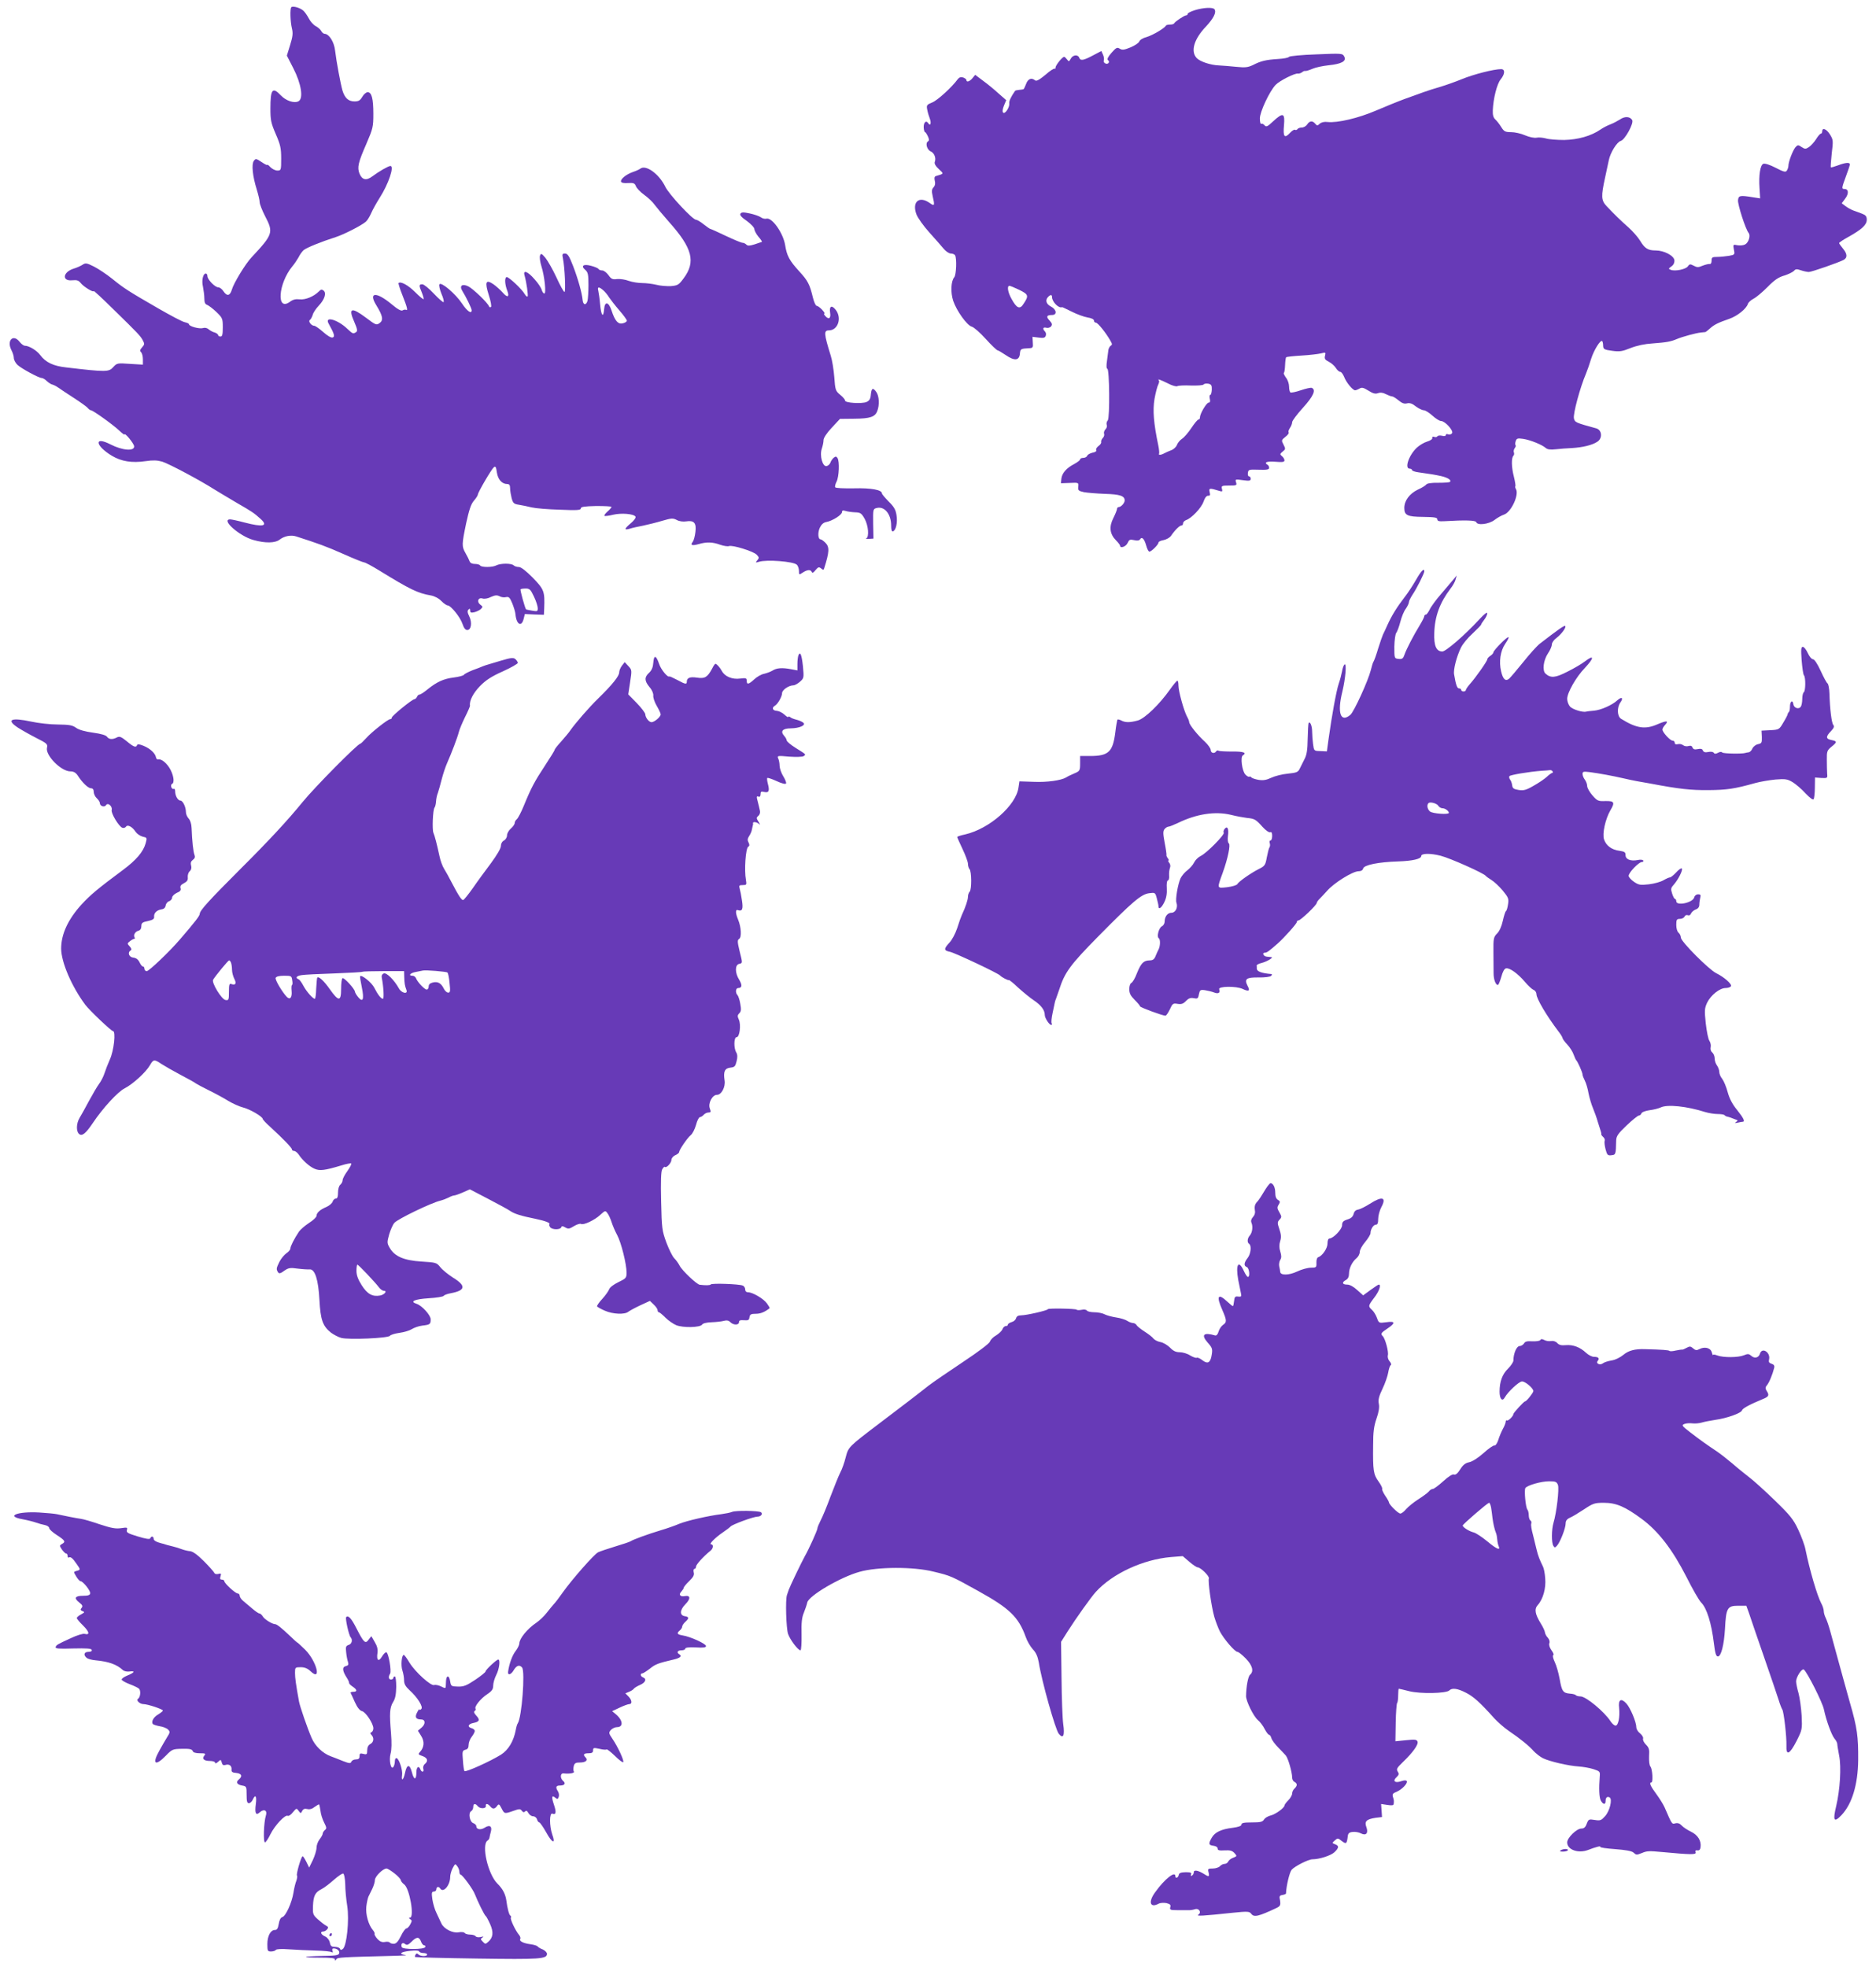 <?xml version="1.0" standalone="no"?>
<!DOCTYPE svg PUBLIC "-//W3C//DTD SVG 20010904//EN"
 "http://www.w3.org/TR/2001/REC-SVG-20010904/DTD/svg10.dtd">
<svg version="1.0" xmlns="http://www.w3.org/2000/svg"
 width="1221pt" height="1280pt" viewBox="0 0 1221 1280"
 preserveAspectRatio="xMidYMid meet">
<g transform="translate(0,1280) scale(0.1,-0.1)"
fill="#673ab7" stroke="none">
<path d="M1896 12753 c-9 -9 -7 -92 4 -138 8 -32 5 -54 -12 -109 l-21 -68 42
-82 c52 -101 67 -197 34 -215 -29 -15 -82 3 -116 39 -54 57 -67 39 -67 -87 0
-75 4 -94 35 -166 30 -69 35 -91 35 -159 0 -76 -1 -78 -25 -78 -13 0 -33 10
-45 22 -11 12 -20 19 -20 15 0 -4 -17 4 -37 18 -36 24 -39 24 -51 8 -16 -22
-8 -100 19 -186 10 -33 19 -70 19 -83 0 -12 16 -53 35 -90 56 -107 52 -119
-87 -268 -39 -40 -118 -170 -129 -211 -12 -41 -32 -45 -55 -10 -9 14 -24 25
-33 25 -22 0 -71 51 -71 73 0 9 -5 17 -10 17 -19 0 -29 -46 -19 -86 4 -22 9
-56 9 -76 0 -26 5 -38 18 -42 10 -4 37 -24 60 -46 40 -39 42 -43 42 -100 0
-47 -3 -60 -15 -60 -8 0 -15 4 -15 9 0 5 -10 13 -22 17 -13 3 -31 13 -40 21
-10 9 -25 12 -37 8 -23 -7 -91 11 -91 25 0 4 -12 10 -27 13 -16 3 -93 44 -173
90 -194 112 -224 131 -300 193 -36 29 -89 64 -118 79 -48 24 -55 25 -75 12
-12 -8 -39 -20 -60 -26 -69 -23 -75 -82 -7 -75 32 3 42 -1 57 -20 19 -23 83
-62 83 -50 0 4 57 -49 126 -117 164 -160 179 -176 194 -205 11 -20 11 -27 -5
-44 -14 -16 -16 -23 -7 -32 7 -7 12 -27 12 -46 l0 -35 -84 5 c-83 6 -85 5
-109 -21 -28 -32 -45 -33 -307 -2 -83 9 -133 33 -168 80 -22 30 -73 61 -100
61 -8 0 -23 11 -34 25 -42 54 -86 10 -54 -53 9 -17 16 -40 16 -52 0 -11 10
-31 23 -44 24 -23 139 -86 159 -86 7 0 22 -9 34 -21 12 -11 28 -21 36 -22 7
-2 24 -10 38 -20 14 -10 59 -40 101 -67 42 -27 82 -56 89 -64 7 -9 17 -16 22
-16 13 0 144 -94 185 -133 18 -17 33 -28 33 -25 0 17 61 -57 63 -76 3 -34 -76
-28 -154 12 -109 56 -100 -8 9 -74 62 -37 130 -48 220 -35 47 7 75 6 107 -3
43 -13 246 -121 340 -181 28 -17 94 -57 147 -88 99 -57 111 -65 154 -104 52
-47 16 -55 -106 -23 -41 11 -83 20 -92 20 -63 0 60 -109 151 -134 77 -22 142
-21 172 3 30 23 73 31 107 20 140 -45 196 -65 304 -113 69 -31 132 -56 138
-56 7 0 52 -24 99 -53 200 -123 249 -147 335 -162 23 -4 51 -18 68 -36 16 -16
35 -29 42 -29 20 0 82 -77 96 -120 9 -27 19 -40 31 -40 26 0 33 49 13 89 -12
24 -13 36 -5 44 8 8 11 6 11 -6 0 -14 6 -16 28 -11 15 4 34 13 42 21 13 13 13
16 -4 28 -25 19 -14 49 15 40 11 -4 35 0 54 10 27 12 39 13 56 5 11 -7 31 -9
42 -6 19 4 25 -2 41 -40 10 -25 20 -57 21 -72 6 -66 39 -85 53 -30 l8 32 62
-3 62 -2 2 43 c4 110 0 122 -77 201 -43 43 -74 67 -88 67 -13 0 -28 5 -34 11
-14 14 -85 14 -112 0 -25 -14 -98 -14 -106 -1 -3 6 -19 10 -34 10 -18 0 -31 6
-35 18 -3 9 -15 33 -26 52 -25 44 -25 55 4 195 19 86 31 124 50 146 15 17 26
35 26 40 0 14 88 165 104 178 11 9 15 3 20 -34 7 -46 33 -75 68 -75 13 0 18
-8 18 -27 0 -16 5 -45 10 -65 9 -33 15 -38 48 -43 20 -3 57 -11 82 -17 25 -6
107 -13 183 -15 113 -5 137 -3 137 8 0 11 22 14 100 16 55 0 100 -2 100 -6 0
-4 -12 -18 -26 -30 -14 -12 -23 -25 -20 -28 2 -3 28 0 56 7 54 13 135 6 146
-12 4 -7 -9 -25 -29 -42 -44 -37 -47 -48 -9 -37 15 5 54 14 87 20 33 7 90 21
126 32 59 17 69 18 94 5 16 -9 41 -12 61 -9 51 8 68 -10 60 -70 -3 -27 -11
-55 -17 -63 -18 -22 -5 -27 38 -15 52 15 90 14 140 -4 23 -8 49 -12 57 -9 22
9 157 -33 180 -55 17 -17 18 -22 5 -37 -13 -16 -12 -17 11 -10 50 16 225 2
246 -19 8 -7 14 -26 14 -40 0 -27 1 -27 25 -11 29 19 51 21 58 4 4 -9 12 -5
25 12 17 20 22 22 36 11 13 -11 17 -11 20 0 34 107 36 139 8 167 -12 12 -26
22 -31 22 -17 0 -20 44 -5 76 10 21 24 34 43 37 41 8 101 47 101 64 0 11 6 13
23 8 12 -4 40 -8 62 -9 35 -1 42 -6 62 -41 25 -44 31 -120 11 -129 -7 -3 1 -4
17 -3 l30 2 -2 97 c-1 94 -1 96 23 102 51 13 94 -39 94 -114 0 -28 4 -40 12
-38 19 7 31 56 23 105 -5 35 -16 55 -51 89 -24 25 -44 48 -44 53 0 23 -69 36
-182 33 -65 -1 -119 1 -122 7 -3 5 1 22 9 37 16 32 20 131 6 153 -8 12 -12 12
-25 2 -8 -7 -18 -21 -21 -31 -3 -10 -14 -20 -24 -23 -27 -7 -48 68 -32 114 6
18 11 42 11 55 0 14 21 46 53 80 l54 58 94 1 c103 1 135 12 149 51 15 38 12
97 -6 122 -22 32 -32 27 -36 -15 -2 -29 -9 -40 -28 -49 -32 -13 -140 -6 -140
9 0 7 -14 24 -32 38 -30 25 -32 31 -38 115 -4 49 -14 112 -23 139 -45 145 -46
165 -12 165 59 0 86 81 44 134 -26 33 -43 24 -36 -20 6 -37 -10 -46 -33 -19
-7 8 -9 15 -4 15 4 0 -3 11 -16 25 -13 14 -29 25 -35 25 -6 0 -17 24 -24 53
-21 87 -33 110 -88 170 -65 71 -82 102 -93 173 -13 78 -85 180 -121 171 -10
-3 -27 1 -37 9 -11 8 -44 19 -72 25 -42 9 -54 9 -61 -2 -5 -9 8 -24 42 -47 27
-20 49 -43 49 -53 0 -9 12 -32 26 -49 15 -17 25 -32 23 -34 -2 -1 -23 -8 -47
-16 -32 -10 -45 -11 -54 -2 -7 7 -18 12 -25 12 -8 0 -56 20 -109 45 -52 25
-97 45 -100 45 -4 0 -23 14 -44 30 -21 17 -43 30 -50 30 -22 0 -176 165 -200
215 -40 83 -127 146 -163 117 -7 -5 -28 -15 -47 -21 -44 -15 -83 -47 -78 -63
3 -8 20 -11 46 -9 36 2 43 -1 51 -21 5 -13 29 -38 54 -56 25 -18 56 -47 68
-65 13 -17 55 -68 94 -112 152 -170 175 -259 94 -367 -31 -42 -38 -46 -83 -50
-27 -1 -70 2 -95 9 -25 6 -66 11 -91 11 -25 0 -64 6 -87 14 -23 9 -58 14 -77
12 -29 -4 -38 0 -56 26 -12 16 -30 30 -40 30 -10 0 -22 4 -25 10 -3 5 -24 14
-47 20 -50 14 -70 0 -39 -26 18 -16 21 -29 21 -99 0 -44 -3 -90 -6 -102 -9
-32 -29 -29 -32 5 -4 44 -29 135 -62 221 -25 65 -36 81 -52 81 -18 0 -20 -4
-14 -32 12 -59 19 -218 10 -218 -5 0 -29 43 -52 94 -24 52 -57 109 -72 128
-25 29 -29 31 -35 15 -4 -10 0 -41 9 -70 21 -67 32 -177 19 -177 -6 0 -13 10
-17 23 -3 13 -24 45 -47 70 -44 51 -76 63 -65 25 13 -45 25 -132 20 -137 -4
-3 -11 3 -18 14 -19 34 -107 116 -119 112 -14 -5 -11 -49 5 -90 16 -41 0 -46
-30 -11 -15 17 -42 41 -60 54 -50 34 -58 16 -31 -69 13 -39 19 -74 15 -78 -5
-5 -11 -3 -13 3 -7 22 -103 114 -134 130 -40 20 -61 5 -40 -29 24 -38 61 -114
61 -126 0 -27 -30 -6 -63 44 -42 63 -136 143 -147 125 -4 -7 2 -34 13 -61 12
-27 18 -51 14 -55 -3 -3 -31 21 -63 55 -31 33 -65 61 -75 61 -23 0 -23 -7 -3
-55 8 -20 13 -39 11 -42 -3 -2 -27 18 -55 46 -45 45 -94 72 -108 59 -2 -3 9
-39 26 -81 30 -76 37 -102 22 -93 -4 2 -14 1 -22 -4 -9 -5 -32 7 -72 41 -99
82 -152 79 -99 -7 43 -70 48 -98 21 -117 -20 -14 -25 -12 -86 34 -97 73 -119
66 -78 -26 20 -46 22 -60 12 -66 -19 -13 -22 -12 -56 20 -64 62 -152 86 -123
35 37 -67 42 -84 27 -90 -10 -4 -34 10 -62 35 -26 23 -52 41 -59 41 -19 0 -41
30 -28 38 6 4 14 19 18 32 3 14 21 41 39 60 39 41 52 83 32 99 -11 9 -18 8
-31 -6 -33 -33 -87 -55 -124 -51 -26 3 -44 -1 -64 -16 -90 -66 -76 119 16 231
13 15 31 42 40 58 8 17 23 38 33 47 19 16 112 54 209 85 51 16 167 75 196 100
9 7 25 33 35 56 10 23 35 68 56 101 57 89 96 206 69 206 -13 0 -77 -37 -118
-68 -39 -29 -66 -23 -83 18 -16 40 -9 72 45 195 42 98 45 109 45 194 0 100
-11 141 -37 141 -10 0 -26 -14 -35 -30 -14 -24 -24 -30 -51 -30 -39 0 -63 22
-78 71 -12 42 -39 185 -48 260 -6 56 -39 108 -68 109 -7 0 -17 8 -22 18 -5 10
-21 24 -36 32 -15 8 -35 30 -45 50 -10 19 -26 42 -36 51 -22 19 -68 32 -78 22z
m2029 -1841 c11 -9 29 -30 39 -47 11 -16 41 -55 68 -86 26 -30 48 -60 48 -66
0 -6 -12 -14 -26 -17 -31 -8 -51 14 -74 84 -19 57 -44 61 -48 8 -5 -60 -19
-44 -26 30 -3 37 -9 77 -12 90 -7 26 3 28 31 4z m-450 -1994 c14 -29 25 -63
25 -76 0 -21 -3 -22 -37 -16 -21 4 -39 7 -39 8 -7 7 -40 127 -36 131 3 3 18 5
34 5 25 0 32 -7 53 -52z"/>
<path d="M7778 12734 c-27 -8 -48 -19 -48 -24 0 -6 -5 -10 -10 -10 -12 0 -73
-41 -78 -52 -2 -5 -14 -8 -27 -8 -13 0 -25 -3 -27 -7 -7 -16 -85 -62 -125 -74
-24 -6 -45 -19 -48 -29 -3 -9 -28 -26 -56 -38 -42 -17 -54 -19 -71 -9 -17 11
-24 7 -54 -27 -23 -26 -30 -42 -23 -47 6 -4 9 -12 5 -17 -9 -16 -38 -2 -32 14
3 8 1 25 -5 38 l-11 24 -55 -29 c-62 -33 -81 -36 -89 -14 -9 22 -42 18 -55 -7
-11 -20 -13 -20 -24 -5 -7 9 -15 17 -19 17 -12 0 -55 -54 -56 -69 0 -8 -3 -11
-6 -8 -4 3 -31 -14 -60 -40 -39 -32 -58 -43 -67 -36 -24 20 -47 10 -59 -24 -7
-18 -14 -34 -18 -34 -3 -1 -15 -3 -28 -4 -12 -1 -24 -4 -25 -6 -27 -38 -41
-68 -38 -82 3 -25 -28 -72 -40 -60 -6 6 -4 23 5 45 l15 36 -49 43 c-26 24 -72
62 -101 83 l-52 39 -18 -22 c-18 -22 -39 -28 -39 -12 0 5 -10 13 -22 17 -15 4
-25 1 -35 -12 -36 -50 -132 -138 -166 -151 -35 -14 -38 -18 -32 -47 3 -17 11
-44 17 -59 11 -29 3 -51 -11 -28 -14 21 -31 3 -29 -30 1 -16 5 -29 9 -29 3 0
11 -12 18 -27 9 -19 9 -28 1 -33 -19 -11 -7 -54 17 -65 24 -10 37 -44 27 -69
-4 -10 5 -27 26 -46 34 -32 35 -30 -19 -46 -9 -3 -11 -12 -7 -30 5 -17 2 -32
-8 -43 -12 -13 -13 -25 -6 -56 15 -64 13 -69 -19 -46 -69 49 -117 7 -86 -75 9
-23 46 -75 83 -116 37 -41 79 -89 94 -107 14 -17 35 -31 47 -31 11 0 23 -5 27
-11 12 -20 8 -127 -5 -143 -22 -26 -25 -99 -7 -154 22 -65 90 -160 121 -168
13 -3 54 -39 91 -80 37 -41 72 -74 77 -74 4 0 28 -14 53 -31 57 -39 88 -36 92
9 3 32 5 33 62 36 22 1 25 5 22 38 l-2 36 40 -5 c31 -4 41 -2 46 11 4 10 2 22
-5 29 -17 17 -13 30 9 24 10 -3 25 1 31 9 9 12 7 19 -10 38 -24 25 -19 36 16
36 35 0 30 36 -7 55 -31 16 -39 42 -18 63 16 16 25 15 25 -1 0 -31 44 -76 66
-66 1 1 29 -13 62 -29 33 -17 80 -34 103 -38 26 -4 42 -12 42 -20 0 -8 6 -14
13 -14 12 0 66 -67 95 -119 11 -19 12 -25 1 -31 -7 -5 -13 -17 -15 -27 -1 -10
-5 -42 -9 -70 -5 -32 -4 -53 2 -53 14 0 17 -318 3 -336 -7 -7 -10 -20 -7 -29
4 -8 0 -21 -8 -29 -8 -8 -12 -21 -9 -29 3 -8 -1 -21 -9 -28 -7 -8 -12 -19 -10
-26 2 -6 -6 -18 -18 -26 -11 -9 -18 -20 -14 -26 4 -7 -6 -14 -24 -17 -16 -4
-32 -12 -35 -20 -3 -8 -15 -14 -26 -14 -11 0 -20 -4 -20 -10 0 -5 -17 -18 -37
-29 -51 -26 -81 -60 -85 -96 l-3 -30 58 2 c57 3 58 2 55 -24 -3 -24 1 -28 37
-36 22 -4 84 -9 137 -11 97 -3 128 -13 128 -43 0 -17 -24 -43 -39 -43 -6 0
-11 -6 -11 -12 0 -7 -11 -34 -24 -60 -29 -57 -23 -104 18 -145 14 -14 26 -30
26 -34 0 -20 38 -7 49 17 10 22 15 25 42 19 21 -5 34 -3 39 5 12 20 28 3 40
-40 6 -22 15 -40 21 -40 13 0 59 46 59 59 0 6 15 13 33 16 19 4 40 16 48 27
25 37 56 68 68 68 6 0 11 6 11 14 0 8 9 17 19 21 35 11 100 79 114 120 9 26
20 40 31 39 12 -1 14 4 9 24 -6 26 -1 27 64 7 18 -6 21 -4 16 14 -5 19 -1 21
47 21 48 0 51 1 45 21 -7 20 -5 21 44 14 43 -6 51 -4 51 9 0 9 -5 16 -11 16
-6 0 -9 10 -7 23 3 21 7 22 71 20 51 -2 67 1 67 12 0 8 -4 17 -10 20 -26 16
-5 24 50 20 47 -4 60 -2 60 9 0 7 -7 20 -16 27 -15 12 -14 15 4 30 19 15 20
18 6 45 -15 28 -14 30 12 51 16 12 25 25 21 29 -3 4 0 16 8 28 8 11 15 28 15
38 0 10 32 52 70 94 69 76 87 118 57 130 -7 2 -39 -5 -71 -16 -32 -11 -62 -17
-67 -14 -5 3 -9 20 -9 38 0 18 -9 45 -20 58 -10 14 -17 28 -14 31 4 3 7 26 8
51 1 25 4 48 7 51 3 3 48 8 100 11 52 3 109 10 126 14 31 8 33 7 27 -15 -5
-19 0 -27 24 -39 16 -8 37 -26 46 -40 9 -15 22 -26 29 -26 7 0 18 -15 25 -32
14 -37 56 -88 72 -88 5 0 18 5 28 11 15 9 26 7 58 -13 30 -19 45 -23 62 -17
16 6 33 4 52 -6 16 -8 34 -15 41 -15 6 0 25 -12 42 -26 22 -18 37 -24 55 -19
17 4 34 -1 57 -20 19 -14 42 -25 52 -25 10 0 35 -16 56 -35 21 -19 46 -35 56
-35 26 0 82 -62 72 -79 -5 -8 -16 -11 -25 -8 -9 4 -16 2 -16 -4 0 -7 -10 -9
-24 -5 -14 3 -27 2 -31 -4 -3 -5 -12 -7 -21 -3 -9 3 -14 0 -12 -7 2 -8 -13
-18 -34 -24 -20 -6 -50 -24 -67 -40 -52 -49 -81 -136 -46 -136 8 0 15 -4 15
-9 0 -5 19 -12 43 -15 85 -12 103 -15 145 -24 45 -10 71 -27 59 -38 -3 -4 -38
-6 -76 -6 -45 1 -73 -4 -78 -11 -5 -7 -29 -22 -56 -34 -53 -26 -87 -71 -87
-119 0 -48 20 -57 123 -58 75 -1 92 -4 92 -16 0 -11 11 -14 45 -12 136 8 204
6 208 -6 7 -23 82 -14 119 14 18 14 46 30 62 35 47 16 100 131 77 167 -4 7 -6
15 -3 18 2 2 -2 30 -10 62 -16 62 -17 122 -3 136 5 5 6 15 3 22 -3 8 0 20 6
28 6 7 8 15 5 19 -3 3 -3 15 1 26 6 18 12 20 48 15 47 -7 123 -38 147 -59 11
-10 30 -13 65 -9 28 3 75 7 105 8 70 4 133 19 166 41 35 22 31 76 -6 87 -135
37 -140 39 -146 65 -7 28 40 202 79 293 8 19 23 62 33 95 18 57 61 126 72 115
3 -3 6 -16 6 -30 1 -22 6 -26 58 -33 50 -7 66 -4 121 18 41 16 92 27 143 30
90 7 117 11 159 29 36 15 120 38 155 42 14 1 27 3 30 3 3 1 16 11 30 24 28 25
53 37 125 62 52 18 111 65 121 97 3 10 20 25 37 34 18 9 58 43 91 76 44 45 71
64 110 75 28 9 56 23 63 31 10 12 18 12 44 3 18 -6 41 -11 52 -11 18 0 196 62
227 79 25 14 23 39 -4 72 -14 17 -26 34 -26 37 0 4 27 22 60 40 88 49 120 79
120 112 0 22 -7 30 -30 39 -16 6 -42 16 -57 21 -16 6 -39 19 -52 29 l-24 18
23 31 c24 32 22 62 -5 62 -20 0 -19 6 10 84 14 37 25 71 25 76 0 15 -29 12
-77 -6 -24 -9 -45 -15 -47 -13 -2 2 1 43 6 90 10 82 10 89 -11 123 -23 37 -51
48 -51 21 0 -8 -4 -15 -9 -15 -5 0 -19 -16 -31 -36 -12 -19 -33 -42 -46 -51
-22 -14 -26 -14 -48 0 -22 15 -25 15 -40 -1 -17 -20 -46 -95 -46 -121 0 -9 -5
-23 -10 -31 -8 -12 -19 -10 -73 18 -36 19 -70 30 -80 26 -20 -7 -31 -73 -25
-159 l4 -66 -46 7 c-85 14 -95 12 -98 -19 -3 -27 49 -189 69 -213 14 -17 0
-63 -23 -75 -11 -6 -34 -8 -50 -5 -28 6 -29 5 -23 -28 7 -33 6 -34 -32 -41
-21 -3 -55 -7 -75 -7 -34 0 -38 -3 -38 -24 0 -15 -5 -24 -12 -22 -7 1 -28 -4
-46 -11 -28 -12 -37 -12 -59 0 -22 12 -27 11 -38 -5 -14 -19 -83 -33 -111 -22
-16 6 -15 8 4 22 14 9 21 24 20 40 -3 30 -67 64 -122 64 -50 0 -71 13 -101 63
-14 23 -48 62 -76 87 -52 46 -88 81 -142 138 -36 38 -37 64 -10 187 8 39 19
89 24 112 10 50 53 119 78 126 27 7 87 116 74 136 -15 24 -49 25 -80 3 -16
-10 -44 -25 -63 -32 -19 -7 -47 -22 -63 -33 -61 -42 -146 -66 -236 -68 -47 0
-101 4 -119 10 -19 5 -46 8 -60 5 -16 -3 -47 3 -75 15 -27 12 -68 21 -92 21
-38 0 -46 4 -64 33 -11 18 -29 41 -39 50 -13 12 -17 29 -16 59 3 76 27 172 51
201 29 36 30 67 3 67 -47 0 -180 -34 -255 -65 -44 -18 -107 -40 -140 -50 -33
-9 -82 -25 -110 -35 -27 -10 -84 -30 -125 -45 -41 -15 -124 -49 -185 -75 -114
-49 -250 -81 -314 -74 -22 3 -41 -2 -51 -11 -15 -14 -18 -14 -30 0 -17 21 -37
19 -52 -5 -7 -11 -23 -20 -35 -20 -12 0 -25 -5 -28 -10 -4 -6 -11 -8 -16 -5
-5 4 -20 -6 -33 -20 -36 -39 -46 -25 -39 50 7 80 -6 85 -71 25 -37 -35 -45
-38 -56 -25 -7 8 -16 12 -21 9 -5 -3 -9 13 -9 35 0 43 62 175 102 218 25 27
126 78 146 74 8 -1 19 3 27 9 7 6 17 10 21 8 5 -1 25 5 46 14 20 9 67 19 105
23 86 9 118 27 102 57 -11 21 -15 21 -182 14 -95 -3 -174 -11 -177 -16 -4 -6
-35 -12 -71 -14 -79 -5 -113 -13 -163 -39 -34 -16 -51 -18 -110 -12 -39 4 -89
8 -111 9 -57 2 -127 26 -147 49 -40 44 -16 124 62 205 49 53 68 91 55 111 -9
15 -71 12 -127 -5z m-1143 -1821 c59 -29 62 -38 27 -90 -24 -39 -45 -30 -79
33 -24 43 -30 84 -13 84 5 0 34 -12 65 -27z m966 -608 c28 -15 55 -22 62 -18
7 4 46 6 88 4 42 -1 79 1 83 7 3 5 16 7 30 5 20 -4 24 -11 23 -39 -1 -19 -5
-34 -10 -34 -5 0 -6 -11 -3 -25 4 -17 2 -25 -7 -25 -14 0 -57 -72 -57 -96 0
-8 -4 -14 -9 -14 -6 0 -26 -24 -46 -54 -20 -30 -47 -62 -61 -71 -14 -9 -29
-27 -34 -41 -5 -13 -22 -29 -37 -34 -16 -6 -36 -15 -45 -20 -21 -12 -41 -13
-34 -2 2 4 0 27 -5 52 -31 148 -37 229 -25 303 7 40 18 82 24 93 6 12 8 24 5
28 -13 13 9 5 58 -19z"/>
<path d="M9216 9026 c-20 -35 -54 -87 -76 -115 -46 -59 -83 -118 -111 -181
-11 -25 -24 -52 -28 -60 -4 -8 -18 -49 -31 -90 -12 -41 -26 -79 -30 -85 -4 -5
-12 -31 -18 -56 -17 -69 -110 -272 -133 -291 -64 -54 -87 12 -52 152 20 85 29
185 14 176 -5 -4 -13 -23 -16 -44 -4 -20 -13 -57 -22 -82 -16 -48 -45 -209
-65 -353 l-12 -87 -42 2 c-42 1 -42 1 -48 46 -3 25 -6 61 -6 81 0 37 -14 70
-23 55 -2 -5 -5 -51 -6 -103 -1 -70 -6 -104 -20 -130 -10 -20 -24 -48 -31 -62
-11 -24 -20 -28 -79 -34 -36 -3 -85 -16 -108 -27 -32 -15 -53 -18 -83 -13 -22
4 -42 11 -46 16 -3 5 -9 7 -13 4 -5 -2 -16 4 -26 15 -21 23 -33 114 -16 124
28 17 5 26 -68 25 -44 0 -84 2 -90 5 -5 4 -12 2 -16 -4 -11 -17 -35 -11 -35 9
0 10 -17 34 -37 53 -47 42 -103 112 -103 128 0 7 -7 24 -15 38 -20 38 -55 163
-55 201 0 17 -3 31 -7 31 -5 -1 -26 -26 -48 -57 -69 -98 -165 -190 -210 -202
-51 -14 -81 -14 -107 0 -11 6 -22 8 -25 6 -2 -3 -9 -40 -14 -83 -16 -128 -44
-154 -165 -154 l-64 0 0 -48 c0 -47 -2 -50 -37 -65 -21 -9 -45 -20 -53 -26
-33 -20 -125 -33 -213 -29 l-92 3 -6 -40 c-16 -116 -188 -268 -346 -305 -29
-6 -53 -14 -53 -17 0 -3 16 -39 35 -79 19 -40 35 -83 35 -96 0 -13 5 -29 10
-34 14 -14 15 -133 1 -147 -6 -6 -11 -21 -11 -33 0 -19 -15 -66 -40 -119 -5
-11 -19 -49 -30 -85 -12 -36 -34 -78 -51 -95 -37 -40 -37 -51 3 -59 31 -6 318
-141 328 -155 8 -10 52 -33 56 -29 2 2 29 -19 59 -48 31 -28 78 -67 105 -85
47 -32 70 -63 70 -95 0 -19 29 -64 42 -64 5 0 6 5 3 10 -4 6 -1 36 6 68 16 76
15 75 22 92 3 8 12 35 21 60 36 113 72 161 253 345 226 229 280 275 332 282
39 5 40 5 50 -33 6 -22 11 -45 11 -51 0 -26 20 -12 38 26 13 26 18 55 16 90
-2 30 1 51 7 51 6 0 10 15 8 33 -1 17 2 40 6 50 4 10 2 24 -5 32 -7 8 -9 15
-5 15 4 0 2 6 -4 14 -6 8 -11 18 -9 22 1 5 -4 41 -12 81 -11 59 -11 75 0 88 7
8 18 15 24 15 7 0 34 11 62 24 121 59 243 78 346 53 35 -9 81 -17 104 -20 50
-5 57 -9 102 -59 19 -21 41 -37 49 -34 9 4 13 -4 13 -24 0 -17 -5 -30 -11 -30
-6 0 -8 -7 -5 -16 3 -9 3 -21 -1 -27 -5 -7 -12 -37 -18 -67 -9 -50 -13 -56
-51 -75 -50 -25 -131 -81 -141 -99 -4 -7 -34 -16 -67 -20 -67 -7 -66 -11 -28
94 34 94 52 184 40 191 -6 4 -9 23 -6 47 7 48 -3 70 -21 48 -7 -8 -10 -20 -6
-25 7 -13 -112 -134 -151 -152 -16 -8 -35 -27 -42 -42 -7 -15 -27 -37 -43 -50
-17 -12 -37 -36 -45 -52 -18 -38 -35 -140 -27 -160 11 -30 -6 -65 -32 -65 -26
0 -45 -25 -45 -59 0 -11 -8 -25 -19 -30 -19 -11 -34 -68 -19 -77 11 -7 10 -50
-1 -72 -5 -9 -14 -29 -20 -44 -8 -21 -18 -28 -38 -28 -40 -1 -56 -17 -83 -83
-12 -33 -29 -61 -37 -64 -7 -3 -13 -20 -13 -40 0 -27 8 -43 35 -70 19 -19 35
-38 35 -42 0 -7 147 -61 165 -61 6 0 18 19 29 41 17 38 21 41 50 36 25 -4 37
0 55 19 17 17 29 22 50 18 25 -5 29 -3 34 25 6 28 9 31 39 27 18 -3 45 -9 60
-15 28 -11 42 -2 33 21 -8 20 111 22 153 2 40 -19 50 -13 32 20 -23 45 -9 56
71 55 40 -1 76 4 82 10 6 6 7 11 2 12 -63 5 -95 17 -95 35 0 8 0 17 -1 21 0 4
14 12 32 16 35 9 80 36 64 38 -6 1 -19 2 -29 3 -22 1 -35 26 -13 26 13 0 27
11 82 59 44 39 125 130 125 140 0 6 5 11 11 11 14 0 119 100 119 114 0 5 10
19 23 31 12 12 31 33 43 46 44 52 168 129 206 129 16 0 27 6 30 18 6 23 99 42
228 46 93 3 150 16 150 35 0 18 59 19 126 2 63 -16 282 -114 294 -131 3 -4 19
-16 37 -27 17 -10 50 -41 73 -68 37 -45 41 -54 35 -90 -3 -22 -9 -42 -14 -45
-4 -3 -13 -31 -20 -63 -8 -36 -22 -67 -37 -82 -23 -23 -25 -32 -24 -123 0 -53
1 -114 1 -136 0 -39 13 -76 28 -76 4 0 14 24 22 52 9 34 20 54 31 56 24 5 78
-35 123 -88 21 -25 46 -48 56 -52 11 -4 19 -17 19 -28 0 -29 67 -142 143 -242
15 -19 27 -39 27 -44 0 -5 14 -24 31 -42 16 -17 35 -47 41 -65 6 -17 14 -34
17 -37 9 -8 41 -79 41 -93 0 -7 7 -24 15 -40 8 -15 19 -52 24 -82 6 -30 19
-74 29 -97 10 -24 24 -63 31 -88 8 -25 16 -52 19 -60 3 -8 5 -18 4 -22 -1 -3
5 -11 13 -18 7 -6 12 -17 9 -25 -3 -7 0 -32 6 -55 10 -37 14 -41 38 -38 28 3
29 4 31 97 1 27 12 44 68 97 37 35 73 64 79 64 7 0 14 6 17 14 4 9 26 17 54
21 26 3 59 12 72 18 43 21 169 8 289 -30 23 -7 60 -13 81 -13 21 0 41 -3 45
-7 4 -5 11 -8 14 -9 4 0 15 -4 25 -7 9 -4 25 -9 34 -13 15 -4 15 -7 3 -15 -12
-8 -9 -9 10 -5 14 3 28 6 33 6 16 0 5 24 -36 75 -30 36 -50 73 -62 116 -9 35
-26 75 -36 88 -11 13 -19 33 -19 45 0 12 -7 31 -15 42 -8 10 -15 31 -15 45 0
15 -7 32 -16 40 -9 7 -13 21 -10 34 3 12 -1 30 -8 41 -8 10 -18 62 -24 114 -9
85 -8 98 9 135 24 49 82 95 120 95 15 0 31 5 35 12 8 13 -44 59 -95 84 -48 23
-231 207 -231 232 0 11 -7 25 -15 32 -9 7 -15 29 -15 51 0 34 3 39 24 39 13 0
26 7 30 15 3 8 12 12 21 9 9 -4 17 1 21 11 4 9 17 21 30 26 16 5 24 17 24 31
0 13 3 33 6 46 5 17 2 22 -14 22 -11 0 -22 -8 -25 -20 -9 -35 -117 -58 -117
-25 0 8 -4 15 -8 15 -5 0 -13 16 -19 35 -10 30 -8 37 11 58 29 33 61 96 52
105 -4 4 -21 -8 -37 -26 -16 -17 -34 -32 -40 -32 -6 0 -26 -9 -43 -19 -17 -10
-59 -22 -94 -26 -56 -6 -66 -5 -97 16 -19 13 -35 31 -35 39 0 21 66 90 86 90
8 0 12 4 9 10 -3 5 -19 7 -35 3 -47 -9 -80 4 -80 31 0 20 -6 24 -39 29 -51 6
-88 34 -101 74 -13 37 9 134 41 189 31 52 26 62 -32 61 -48 -2 -53 1 -85 37
-19 22 -34 49 -34 61 0 12 -7 30 -15 41 -8 10 -15 27 -15 37 0 16 6 17 48 12
66 -9 147 -24 217 -40 33 -8 74 -16 90 -19 17 -3 55 -10 85 -15 189 -36 265
-44 380 -43 119 1 168 8 304 46 32 9 92 19 132 23 64 5 77 3 111 -17 21 -13
59 -45 84 -73 28 -29 49 -45 53 -38 4 6 8 40 8 76 l1 65 41 -3 c40 -2 41 -1
38 28 -1 17 -2 57 -2 90 -1 55 2 62 30 85 38 31 38 36 0 44 -37 7 -38 22 -3
58 19 20 23 31 15 40 -11 14 -22 101 -25 203 -1 33 -7 63 -12 67 -6 3 -26 40
-45 82 -21 46 -41 76 -51 76 -8 0 -23 18 -33 40 -10 22 -24 40 -32 40 -12 0
-13 -15 -8 -87 4 -49 10 -92 15 -98 12 -13 11 -102 -1 -110 -5 -3 -10 -23 -10
-43 0 -20 -4 -43 -9 -50 -13 -21 -46 -10 -49 16 -5 31 -22 17 -22 -17 0 -15
-3 -31 -7 -35 -5 -4 -8 -11 -8 -14 0 -4 -12 -28 -28 -54 -27 -46 -28 -47 -85
-50 l-57 -3 2 -41 c1 -38 -1 -42 -25 -47 -15 -3 -31 -16 -37 -29 -5 -13 -17
-24 -25 -24 -8 -1 -17 -3 -20 -4 -17 -7 -146 -5 -151 3 -4 5 -15 5 -27 -2 -15
-8 -23 -8 -28 0 -4 6 -19 9 -36 5 -20 -4 -30 -1 -35 10 -4 11 -13 13 -33 9
-20 -4 -29 -2 -34 10 -4 11 -12 14 -26 10 -12 -4 -27 -1 -35 5 -8 7 -24 10
-35 7 -13 -3 -20 0 -20 9 0 8 -6 14 -14 14 -16 0 -66 55 -66 72 0 6 7 20 17
30 26 29 11 30 -48 5 -81 -36 -138 -27 -238 35 -26 16 -28 73 -5 106 22 31 9
40 -19 15 -34 -32 -108 -64 -152 -68 -22 -2 -44 -4 -50 -6 -23 -7 -90 14 -107
33 -10 12 -18 34 -18 50 0 40 58 142 115 201 63 67 62 90 -2 41 -19 -15 -69
-44 -111 -65 -80 -41 -109 -43 -143 -13 -22 20 -14 87 16 132 14 20 25 46 25
57 0 12 13 31 30 43 33 25 66 70 57 78 -5 6 -51 -27 -165 -115 -18 -14 -68
-69 -109 -121 -42 -52 -83 -100 -91 -107 -23 -19 -40 -4 -52 48 -15 63 -5 132
26 178 38 57 28 59 -26 6 -27 -27 -50 -54 -50 -60 0 -5 -9 -16 -20 -23 -11 -7
-20 -17 -20 -23 0 -11 -74 -117 -115 -163 -14 -16 -25 -33 -25 -38 0 -4 -7 -8
-15 -8 -8 0 -15 5 -15 10 0 6 -6 10 -14 10 -12 0 -20 20 -32 91 -6 31 17 119
45 175 11 23 45 64 76 92 30 28 55 54 55 57 0 4 9 18 20 32 11 14 20 33 20 42
0 10 -21 -6 -53 -41 -95 -103 -217 -208 -240 -208 -39 1 -55 37 -52 120 3 109
36 198 106 290 15 19 30 46 33 60 l7 25 -23 -28 c-13 -15 -49 -57 -80 -94 -32
-37 -65 -82 -73 -100 -9 -18 -20 -33 -25 -33 -6 0 -10 -5 -10 -10 0 -6 -15
-35 -32 -63 -38 -62 -84 -150 -98 -190 -8 -23 -15 -28 -38 -25 -27 3 -27 3
-27 80 1 42 6 82 13 90 6 8 18 40 26 71 8 32 24 71 36 86 11 16 20 35 20 43 0
7 11 29 24 49 26 38 76 137 76 151 0 24 -22 1 -54 -56z m889 -1246 c3 -5 2
-10 -2 -10 -5 0 -21 -12 -36 -26 -15 -14 -54 -40 -86 -58 -48 -28 -65 -32 -97
-27 -32 5 -40 11 -42 31 -2 14 -8 30 -14 37 -5 7 -7 16 -4 22 6 8 122 28 211
35 22 1 45 3 52 4 6 1 15 -2 18 -8z m-743 -225 c5 -8 17 -15 26 -15 18 0 42
-18 42 -30 0 -13 -107 -5 -123 9 -17 14 -22 42 -10 54 10 11 56 -1 65 -18z"/>
<path d="M5196 8534 c-3 -9 -6 -34 -6 -56 l0 -41 -42 8 c-59 11 -93 8 -120 -9
-13 -8 -38 -17 -55 -21 -18 -3 -47 -20 -64 -36 -37 -34 -49 -36 -49 -9 0 17
-5 19 -43 14 -50 -7 -99 13 -118 48 -13 24 -34 48 -43 48 -3 0 -13 -14 -21
-31 -30 -56 -47 -67 -98 -59 -47 7 -67 -1 -67 -27 0 -18 -9 -17 -62 12 -27 14
-49 24 -51 23 -10 -10 -55 44 -67 81 -20 58 -34 61 -38 8 -2 -29 -10 -49 -27
-65 -32 -29 -31 -53 2 -93 17 -19 26 -42 25 -55 -2 -13 8 -43 22 -67 14 -24
26 -49 26 -56 0 -16 -40 -50 -59 -51 -17 0 -40 29 -41 51 0 9 -25 42 -55 73
l-56 57 12 79 c12 79 12 80 -11 105 l-24 26 -18 -23 c-10 -13 -18 -33 -18 -44
0 -24 -45 -80 -136 -169 -58 -56 -151 -163 -184 -211 -8 -12 -34 -43 -57 -69
-24 -26 -43 -50 -43 -55 0 -4 -28 -49 -62 -101 -68 -103 -91 -146 -138 -261
-17 -42 -38 -82 -46 -89 -8 -6 -14 -18 -14 -25 0 -8 -11 -24 -25 -36 -14 -12
-25 -32 -25 -44 0 -13 -9 -28 -20 -34 -12 -6 -20 -21 -20 -36 0 -15 -26 -59
-65 -112 -36 -48 -89 -120 -117 -161 -29 -41 -57 -76 -63 -78 -10 -3 -29 25
-77 117 -15 30 -37 69 -47 85 -11 17 -25 55 -31 85 -16 75 -31 132 -39 150 -9
20 -4 149 7 164 5 6 9 25 10 41 1 17 6 41 12 55 5 14 16 54 25 89 9 35 25 83
35 105 28 63 68 168 76 201 4 17 22 60 40 97 19 37 33 71 33 75 -6 31 21 83
65 128 38 39 75 63 149 96 53 24 97 49 97 55 0 6 -7 17 -16 25 -13 10 -28 9
-92 -10 -42 -13 -81 -24 -87 -26 -5 -1 -19 -6 -30 -10 -11 -5 -42 -17 -70 -27
-27 -11 -53 -24 -56 -30 -4 -5 -33 -13 -65 -17 -66 -8 -110 -28 -171 -77 -23
-19 -46 -34 -52 -34 -7 0 -14 -7 -17 -15 -4 -8 -11 -15 -16 -15 -15 0 -148
-109 -148 -120 0 -6 -4 -10 -10 -10 -15 0 -124 -86 -158 -125 -17 -19 -34 -35
-37 -35 -17 0 -297 -283 -376 -380 -96 -118 -221 -253 -404 -435 -204 -204
-265 -271 -265 -292 0 -13 -30 -52 -130 -168 -67 -78 -200 -205 -215 -205 -8
0 -15 7 -15 15 0 8 -4 15 -9 15 -6 0 -16 12 -23 28 -9 18 -22 28 -41 30 -28 3
-39 34 -16 47 7 5 4 14 -7 26 -17 18 -16 20 2 34 10 8 23 15 27 15 5 0 6 4 3
9 -10 15 4 39 25 44 12 3 19 14 19 30 0 20 7 26 43 33 32 7 42 14 40 28 -2 24
17 43 48 48 16 2 25 11 27 25 2 12 12 25 23 28 10 4 19 14 19 23 0 10 14 23
30 31 23 9 29 18 25 31 -4 13 2 22 22 32 21 11 27 20 25 40 -1 14 4 31 13 38
9 8 13 21 9 37 -5 17 -1 28 11 37 13 9 16 19 11 32 -8 19 -16 91 -19 175 -1
28 -9 52 -20 63 -9 10 -17 28 -17 41 0 33 -20 75 -36 75 -16 0 -34 31 -34 60
0 12 -4 19 -9 16 -5 -3 -12 2 -16 11 -3 10 -1 19 4 21 17 6 13 49 -9 92 -21
41 -59 73 -80 68 -7 -2 -14 5 -15 14 -5 26 -37 56 -80 74 -27 11 -40 13 -43 5
-6 -18 -22 -13 -67 25 -36 29 -47 34 -64 25 -28 -15 -52 -14 -65 5 -8 10 -40
19 -91 26 -51 7 -91 18 -109 31 -25 18 -45 21 -120 22 -50 0 -128 9 -173 19
-131 28 -165 13 -87 -39 25 -16 80 -47 121 -68 68 -34 74 -40 69 -62 -13 -49
91 -155 152 -155 21 0 35 -8 48 -27 29 -46 68 -83 86 -83 12 0 18 -8 18 -23 0
-13 9 -32 20 -42 11 -10 20 -24 20 -32 0 -19 30 -29 40 -13 12 20 43 -8 37
-31 -6 -21 46 -107 69 -116 9 -3 19 0 24 7 10 16 41 0 63 -34 9 -13 30 -27 46
-31 28 -6 29 -7 19 -43 -15 -55 -62 -110 -147 -173 -165 -123 -211 -161 -271
-226 -87 -96 -132 -192 -132 -287 1 -89 68 -245 157 -365 27 -36 169 -171 180
-171 20 0 7 -126 -20 -185 -12 -27 -28 -68 -35 -90 -7 -22 -23 -53 -36 -70
-12 -16 -41 -66 -65 -110 -23 -44 -51 -93 -61 -110 -22 -37 -23 -88 -3 -105
19 -16 43 3 88 70 67 100 164 205 208 227 53 27 139 105 165 151 22 39 29 39
76 7 20 -13 76 -45 125 -71 48 -25 93 -50 98 -55 6 -4 44 -25 85 -45 41 -20
98 -51 125 -68 28 -17 72 -37 99 -44 46 -12 125 -59 126 -74 0 -4 21 -27 47
-50 86 -79 143 -138 143 -148 0 -6 6 -10 14 -10 7 0 20 -10 29 -22 25 -39 71
-80 104 -94 34 -15 67 -11 176 22 31 10 60 15 63 12 3 -4 -8 -25 -25 -49 -17
-23 -31 -50 -31 -59 0 -10 -7 -23 -15 -30 -9 -7 -15 -29 -15 -51 0 -27 -4 -39
-14 -39 -8 0 -18 -9 -21 -20 -4 -11 -22 -27 -41 -35 -41 -17 -64 -38 -64 -58
0 -8 -22 -29 -49 -46 -27 -18 -56 -43 -65 -56 -32 -48 -56 -96 -56 -110 0 -8
-12 -22 -26 -31 -14 -10 -34 -34 -45 -55 -21 -43 -22 -48 -10 -68 7 -11 15
-10 41 9 27 19 38 21 88 14 31 -4 66 -6 77 -5 35 3 57 -67 64 -199 7 -129 21
-169 74 -212 19 -14 49 -30 68 -35 47 -13 308 -2 317 14 4 6 32 15 62 19 30 4
66 15 80 24 14 9 44 20 68 23 51 6 55 9 55 41 0 27 -57 90 -92 101 -47 15 -13
30 78 36 51 3 96 10 99 16 4 6 25 13 47 17 95 18 100 48 14 101 -33 21 -71 52
-84 69 -23 29 -27 30 -122 36 -113 7 -174 33 -206 88 -18 31 -19 36 -4 89 9
30 24 64 34 75 22 25 237 129 298 144 16 4 40 13 54 20 14 8 31 14 37 14 6 0
32 9 57 20 l45 20 119 -62 c65 -34 130 -69 144 -79 26 -18 69 -32 164 -51 63
-13 99 -27 91 -35 -3 -3 -1 -12 5 -20 14 -17 66 -17 72 0 3 9 9 9 26 -1 19
-11 27 -10 56 8 19 12 40 18 46 15 16 -10 89 24 126 59 32 29 33 29 47 10 8
-10 20 -37 27 -59 7 -22 23 -59 36 -83 26 -48 61 -188 61 -244 0 -34 -3 -38
-53 -62 -31 -15 -56 -34 -60 -46 -4 -11 -24 -40 -45 -63 -21 -22 -36 -45 -34
-49 3 -4 25 -17 51 -28 52 -23 129 -26 152 -7 9 7 44 26 78 42 l63 29 25 -24
c14 -13 25 -29 25 -37 0 -7 4 -13 8 -13 5 0 24 -16 43 -35 19 -19 51 -41 70
-49 43 -18 157 -16 169 4 5 8 29 14 62 15 29 1 65 5 79 9 18 5 31 3 42 -8 20
-21 57 -21 57 0 0 11 8 14 33 12 27 -2 33 1 35 20 3 18 10 22 40 22 31 0 57
10 91 36 2 2 -6 16 -17 31 -22 31 -93 73 -123 73 -12 0 -19 7 -19 19 0 10 -7
22 -17 25 -24 10 -202 16 -207 7 -4 -6 -31 -7 -72 -2 -19 2 -114 92 -130 123
-8 16 -24 38 -36 50 -11 11 -34 57 -51 102 -28 77 -30 90 -34 268 -3 129 -1
194 7 208 7 12 14 19 17 16 10 -10 43 26 43 46 0 10 11 24 25 30 14 6 25 15
25 20 0 14 53 92 75 110 12 9 27 39 35 67 7 28 19 51 26 51 6 0 17 7 24 15 7
8 21 15 31 15 16 0 17 4 9 26 -13 33 16 89 46 89 29 -1 57 51 50 94 -9 57 1
79 38 83 27 3 32 8 40 41 7 27 6 44 -2 58 -17 27 -16 99 2 99 20 0 30 80 15
114 -10 22 -10 29 3 42 12 12 13 25 6 62 -4 25 -13 51 -18 56 -15 15 -12 46 4
46 26 0 28 19 7 54 -28 44 -28 96 -1 103 24 6 24 2 3 86 -14 58 -14 70 -2 77
17 11 13 77 -7 125 -18 43 -18 69 -1 62 28 -10 35 7 26 63 -4 30 -11 65 -15
78 -5 19 -3 22 20 22 25 0 26 2 21 33 -12 64 -2 207 15 217 9 5 9 13 2 27 -8
15 -7 25 3 41 8 11 17 31 19 44 3 12 5 25 6 28 2 3 2 8 1 13 -2 11 24 8 39 -5
9 -9 8 -4 -3 14 -15 23 -15 27 -1 39 9 7 13 22 10 33 -2 12 -9 38 -14 59 -9
32 -8 38 4 33 9 -4 14 2 14 15 0 17 4 20 24 15 30 -7 36 7 24 52 -5 19 -7 36
-4 39 2 3 30 -6 60 -20 32 -15 58 -22 62 -16 3 5 -5 26 -18 47 -13 20 -23 51
-24 67 0 17 -4 39 -9 49 -8 18 -4 19 71 12 46 -3 85 -2 94 3 17 12 20 9 -52
54 -32 20 -58 42 -58 49 0 6 -7 19 -16 29 -27 30 -11 49 43 49 58 1 101 21 81
37 -7 6 -27 15 -43 19 -17 4 -36 11 -42 17 -7 5 -13 6 -13 1 0 -4 -11 3 -24
15 -14 13 -36 24 -50 25 -27 1 -35 20 -13 33 20 12 47 60 47 82 0 21 44 51 74
51 8 0 27 10 42 23 26 23 27 25 20 100 -8 76 -18 102 -30 71z m-3692 -2000 c3
-9 6 -29 6 -45 0 -17 7 -43 15 -59 16 -30 8 -44 -19 -34 -13 5 -16 -3 -16 -51
0 -53 -2 -56 -22 -53 -25 3 -92 112 -81 132 14 24 98 126 104 126 4 0 10 -7
13 -16z m1408 -63 c5 -4 11 -35 14 -69 6 -53 4 -62 -9 -62 -9 0 -22 12 -29 27
-17 35 -39 47 -71 39 -18 -4 -27 -13 -27 -26 0 -11 -6 -20 -13 -20 -14 0 -61
50 -70 75 -4 8 -13 15 -22 15 -31 0 -14 19 23 25 20 4 41 8 45 9 19 4 153 -7
159 -13z m-281 -28 c1 -42 4 -59 14 -85 12 -31 -32 -22 -49 10 -30 54 -80 104
-98 97 -12 -5 -16 -15 -13 -29 11 -55 16 -136 7 -136 -12 0 -33 27 -56 72 -16
33 -82 86 -92 75 -2 -2 3 -35 11 -73 16 -78 7 -101 -24 -63 -11 13 -20 29 -21
35 0 17 -71 95 -81 88 -5 -3 -9 -34 -9 -70 0 -83 -16 -83 -74 -1 -37 53 -72
85 -81 75 -2 -2 -5 -33 -7 -71 -1 -37 -5 -67 -9 -67 -13 0 -55 48 -74 84 -11
21 -25 41 -32 43 -23 9 -14 22 20 27 17 3 113 8 212 11 99 4 182 8 184 11 2 2
64 4 138 4 l133 0 1 -37z m-729 -23 c3 -16 2 -30 -1 -30 -4 0 -5 -17 -3 -39 4
-42 -10 -60 -31 -39 -30 31 -78 112 -73 124 4 9 22 14 55 14 47 0 49 -1 53
-30z m486 -1910 c31 -33 66 -71 76 -85 10 -14 25 -25 33 -25 26 0 7 -25 -23
-31 -50 -9 -83 9 -120 67 -24 38 -34 65 -34 94 0 22 3 40 6 40 3 0 31 -27 62
-60z"/>
<path d="M8238 5063 c-12 -20 -28 -45 -34 -55 -6 -10 -18 -26 -27 -35 -10 -12
-13 -28 -10 -46 4 -18 0 -34 -12 -47 -11 -13 -15 -25 -10 -37 11 -25 6 -65
-11 -84 -16 -18 -18 -45 -4 -54 17 -11 11 -66 -10 -92 -24 -31 -26 -51 -5 -59
16 -6 22 -64 7 -64 -5 0 -17 18 -27 40 -34 74 -54 41 -36 -59 7 -36 15 -76 18
-89 4 -19 2 -22 -18 -20 -20 3 -24 -2 -27 -29 -2 -18 -5 -33 -8 -33 -3 0 -19
13 -37 30 -60 56 -72 36 -32 -54 30 -69 31 -81 4 -99 -11 -8 -24 -28 -28 -43
-5 -18 -14 -27 -22 -25 -75 22 -93 5 -50 -45 33 -37 35 -43 25 -94 -9 -41 -27
-47 -60 -21 -14 11 -30 18 -35 15 -5 -3 -24 4 -43 15 -18 12 -49 21 -68 21
-25 0 -42 8 -63 30 -16 16 -44 33 -62 36 -18 3 -39 14 -46 23 -6 9 -32 29 -57
45 -25 16 -49 35 -53 43 -4 7 -15 13 -23 13 -8 0 -25 6 -37 14 -12 8 -44 18
-71 22 -27 4 -61 13 -75 20 -14 8 -45 14 -68 14 -23 0 -45 5 -49 11 -3 6 -19
9 -34 5 -15 -3 -30 -3 -33 1 -7 7 -187 10 -187 3 0 -8 -140 -40 -174 -40 -19
0 -29 -6 -33 -19 -3 -11 -16 -22 -29 -25 -13 -4 -24 -11 -24 -16 0 -6 -6 -10
-14 -10 -8 0 -17 -9 -21 -19 -3 -11 -22 -29 -41 -41 -20 -11 -38 -30 -41 -41
-4 -12 -72 -64 -179 -135 -95 -63 -195 -132 -221 -152 -82 -65 -173 -134 -318
-244 -204 -155 -203 -154 -221 -223 -8 -33 -24 -78 -36 -100 -11 -22 -39 -92
-63 -155 -23 -63 -52 -133 -64 -155 -11 -22 -21 -45 -21 -52 0 -12 -55 -134
-83 -183 -19 -34 -94 -190 -103 -215 -4 -11 -9 -27 -12 -35 -11 -32 -5 -216 7
-253 13 -38 65 -107 81 -107 5 0 8 46 7 103 -2 76 2 112 15 142 9 22 19 52 22
66 9 44 217 166 341 200 116 33 351 34 481 1 113 -27 116 -29 291 -126 204
-113 262 -169 309 -299 9 -27 30 -62 46 -80 21 -22 32 -47 39 -86 19 -122 108
-437 130 -464 29 -36 40 -12 29 63 -5 36 -10 171 -11 300 l-3 235 44 70 c55
86 151 221 182 255 109 120 309 212 490 227 l76 6 43 -37 c23 -20 48 -36 54
-36 19 0 78 -58 73 -72 -7 -18 16 -181 35 -249 9 -31 26 -75 37 -97 26 -49 97
-132 114 -132 6 0 31 -19 54 -43 44 -45 54 -84 28 -106 -13 -11 -25 -77 -26
-139 0 -33 48 -131 77 -156 14 -11 34 -38 44 -58 11 -21 24 -38 29 -38 5 0 12
-10 15 -22 4 -13 24 -40 44 -60 20 -20 42 -44 50 -53 15 -18 41 -108 41 -143
0 -12 7 -25 15 -28 8 -4 15 -12 15 -19 0 -7 -7 -18 -15 -25 -8 -7 -15 -21 -15
-32 0 -10 -11 -30 -25 -44 -14 -14 -25 -29 -25 -34 0 -15 -59 -58 -90 -65 -17
-4 -36 -15 -43 -26 -10 -16 -24 -19 -79 -19 -51 0 -68 -3 -68 -14 0 -9 -19
-16 -57 -21 -74 -9 -115 -28 -136 -64 -23 -40 -21 -49 11 -53 16 -2 27 -9 27
-18 0 -12 11 -14 46 -12 35 2 49 -2 63 -17 18 -20 18 -21 -8 -31 -15 -5 -29
-17 -32 -25 -4 -8 -14 -15 -24 -15 -10 0 -23 -7 -30 -15 -7 -8 -28 -15 -46
-15 -32 0 -34 -2 -28 -25 7 -29 2 -31 -29 -11 -38 24 -67 29 -67 12 0 -8 -5
-18 -12 -22 -7 -5 -9 -2 -6 7 5 12 -3 15 -35 15 -32 -1 -43 -5 -45 -18 -4 -19
-22 -25 -22 -8 0 37 -70 -18 -132 -105 -46 -63 -33 -104 23 -74 11 6 34 7 50
4 24 -6 30 -11 26 -26 -5 -18 0 -20 46 -20 29 0 61 0 72 0 11 -1 30 2 42 6 27
9 45 -21 22 -36 -15 -10 27 -8 224 13 99 10 109 9 121 -7 18 -24 47 -17 166
39 24 12 27 19 19 61 -3 15 2 21 19 23 12 2 22 6 22 10 2 50 23 138 37 154 20
23 109 68 135 68 45 0 119 24 142 45 31 29 33 43 5 53 -20 8 -20 8 -1 25 18
16 20 16 45 -4 29 -22 33 -19 39 31 2 19 10 26 32 28 16 2 40 -2 53 -9 34 -18
51 1 36 41 -14 37 1 51 60 60 l42 5 -3 43 -3 42 40 -6 c31 -5 41 -3 42 7 2 21
2 22 -5 45 -5 17 -1 24 23 33 36 15 75 56 67 70 -4 6 -16 6 -37 -1 -40 -14
-57 2 -30 26 16 15 18 22 8 37 -10 16 -5 24 33 61 66 63 103 115 96 134 -5 14
-17 15 -75 9 l-69 -7 2 121 c1 66 6 124 9 128 4 3 7 26 7 50 0 24 2 43 4 43 2
0 33 -7 68 -16 71 -18 241 -15 261 5 18 18 54 13 108 -15 48 -24 92 -63 184
-166 22 -24 64 -61 93 -81 78 -53 133 -98 164 -133 15 -16 42 -37 60 -46 42
-21 167 -50 233 -54 28 -2 70 -9 95 -17 43 -14 45 -16 42 -48 -6 -78 -4 -137
7 -157 15 -27 31 -28 31 -3 0 23 11 33 27 23 18 -12 0 -88 -30 -121 -25 -28
-31 -31 -68 -25 -38 6 -40 5 -52 -25 -8 -23 -18 -31 -35 -31 -30 0 -92 -60
-92 -90 0 -48 72 -74 137 -49 49 19 84 28 78 20 -2 -5 42 -11 98 -15 66 -5
107 -12 118 -22 19 -17 20 -17 56 -3 33 14 46 14 133 6 183 -17 222 -18 216
-2 -4 11 0 15 12 13 11 -2 18 5 20 20 6 42 -17 80 -63 102 -23 11 -50 29 -60
40 -12 13 -25 18 -41 14 -23 -6 -21 -9 -70 104 -8 18 -32 57 -54 87 -39 52
-48 75 -32 75 12 0 7 87 -6 103 -7 8 -10 36 -9 67 3 45 0 56 -21 77 -13 13
-21 30 -18 38 3 8 -6 23 -19 34 -14 10 -25 28 -25 40 0 34 -39 127 -65 155
-34 37 -54 26 -47 -29 6 -58 -5 -115 -23 -115 -8 0 -22 12 -32 27 -40 63 -161
163 -196 163 -14 0 -28 4 -31 8 -2 4 -19 9 -38 10 -45 4 -53 15 -67 96 -7 38
-21 88 -32 110 -11 24 -15 42 -10 44 6 2 1 16 -11 32 -12 17 -18 35 -14 46 4
10 0 25 -10 36 -10 10 -18 26 -19 36 -1 9 -13 35 -27 57 -37 60 -43 93 -20
119 35 38 55 111 49 174 -2 33 -9 67 -15 78 -20 40 -32 70 -41 109 -5 22 -16
66 -24 98 -9 32 -14 64 -11 71 3 8 1 17 -5 21 -6 3 -11 19 -11 34 0 15 -4 31
-9 37 -11 12 -22 126 -13 140 12 18 103 44 154 44 42 0 50 -3 58 -24 9 -25 -9
-180 -29 -246 -13 -43 -14 -130 -1 -150 8 -13 11 -13 23 0 21 22 57 115 57
145 0 18 8 29 28 38 15 6 56 31 91 54 60 40 70 43 130 43 80 0 138 -25 245
-104 109 -80 201 -200 291 -376 40 -80 84 -157 98 -170 36 -37 66 -133 82
-265 8 -65 14 -85 26 -85 21 0 40 76 46 179 7 136 15 151 86 151 l53 0 17 -47
c9 -27 52 -154 97 -283 45 -129 88 -257 97 -285 8 -27 19 -54 23 -60 10 -14
29 -179 27 -235 -3 -69 21 -58 66 30 37 73 37 77 33 165 -3 50 -12 115 -20
145 -9 30 -16 66 -16 78 0 28 37 85 50 77 20 -13 122 -214 131 -260 15 -72 50
-167 69 -190 10 -11 18 -27 18 -35 0 -8 6 -42 12 -75 15 -74 6 -222 -19 -328
-23 -96 -15 -111 34 -60 69 73 107 198 109 358 1 154 -6 210 -54 375 -22 80
-57 204 -76 275 -20 72 -43 157 -52 190 -9 33 -22 71 -29 85 -7 14 -13 34 -13
45 0 11 -7 34 -16 50 -27 50 -76 218 -103 351 -5 28 -27 86 -47 129 -32 68
-53 94 -153 191 -64 62 -138 129 -166 150 -27 21 -77 61 -110 90 -33 28 -78
63 -100 78 -66 44 -107 73 -172 123 -57 44 -60 48 -40 56 12 5 35 6 52 4 16
-2 43 0 60 5 16 5 57 13 90 18 74 10 169 44 173 62 3 12 48 37 135 73 40 16
44 25 25 54 -9 15 -9 23 2 36 15 17 37 72 47 112 4 15 -1 23 -17 28 -16 5 -20
12 -16 28 11 45 -45 82 -59 38 -8 -27 -35 -34 -56 -15 -16 14 -23 15 -49 4
-36 -15 -134 -16 -173 -1 -15 6 -27 7 -28 3 -1 -4 -4 4 -8 18 -8 29 -47 38
-81 20 -17 -9 -25 -8 -40 5 -16 14 -22 15 -42 4 -13 -7 -26 -13 -29 -12 -3 1
-22 -2 -42 -6 -20 -5 -39 -6 -42 -2 -6 5 -47 8 -160 11 -64 2 -106 -9 -139
-37 -22 -18 -55 -34 -79 -37 -23 -4 -47 -12 -54 -18 -19 -15 -49 -2 -34 16 14
16 4 26 -25 26 -13 0 -36 12 -51 26 -39 37 -85 54 -132 50 -29 -3 -44 1 -56
14 -9 10 -25 15 -39 13 -13 -3 -33 0 -44 6 -15 8 -23 8 -27 0 -4 -6 -27 -9
-52 -8 -34 2 -47 -1 -54 -14 -6 -9 -19 -17 -29 -17 -19 0 -40 -49 -40 -94 0
-10 -16 -34 -35 -53 -37 -36 -55 -84 -55 -150 0 -47 18 -67 34 -37 20 36 93
104 112 104 22 0 74 -45 74 -63 -1 -12 -45 -67 -54 -67 -8 0 -75 -74 -76 -82
0 -14 -34 -47 -42 -42 -4 3 -8 -1 -8 -8 0 -7 -8 -29 -19 -48 -10 -19 -24 -52
-30 -73 -7 -21 -18 -36 -24 -34 -7 2 -39 -20 -72 -50 -36 -32 -73 -55 -93 -59
-24 -5 -40 -17 -58 -46 -17 -27 -30 -38 -41 -34 -9 4 -35 -12 -70 -44 -30 -27
-60 -50 -68 -50 -7 0 -19 -7 -26 -17 -8 -9 -39 -32 -69 -51 -30 -19 -65 -48
-78 -63 -13 -16 -30 -29 -38 -29 -14 0 -73 58 -74 73 0 4 -11 24 -25 44 -13
20 -22 40 -19 44 2 5 -8 26 -24 48 -33 46 -37 70 -35 236 0 85 5 124 22 173
15 43 20 74 15 97 -5 26 1 49 24 97 17 35 33 82 37 105 4 24 11 46 17 49 5 3
2 14 -8 25 -9 10 -14 27 -11 39 6 22 -17 108 -33 124 -16 16 -12 22 30 50 54
36 52 50 -8 41 -47 -6 -48 -6 -60 28 -7 19 -21 42 -32 52 -26 24 -26 27 15 81
31 40 46 84 29 84 -4 0 -28 -16 -54 -35 l-48 -35 -39 35 c-24 22 -48 35 -65
35 -33 0 -36 15 -8 30 13 7 20 21 20 41 0 35 20 77 49 101 12 10 21 28 21 41
0 13 16 42 35 64 19 23 35 49 35 58 0 25 19 55 35 55 11 0 15 11 15 38 0 20 9
54 20 75 36 66 7 75 -74 23 -30 -19 -64 -36 -77 -38 -15 -2 -25 -12 -29 -28
-4 -17 -16 -29 -40 -36 -28 -9 -35 -17 -35 -38 0 -26 -57 -85 -82 -86 -8 0
-13 -13 -13 -33 0 -31 -33 -80 -61 -89 -7 -2 -12 -18 -11 -36 1 -30 -1 -32
-36 -32 -20 0 -61 -11 -90 -25 -53 -25 -108 -26 -110 -2 0 7 -3 22 -6 35 -3
13 0 32 6 42 9 14 9 28 1 54 -8 25 -8 46 -1 69 8 25 6 44 -5 77 -14 41 -14 47
1 63 15 16 14 20 -1 47 -15 25 -16 33 -5 50 11 18 10 23 -4 31 -12 7 -18 22
-18 47 0 35 -14 62 -31 62 -4 0 -18 -17 -31 -37z m1467 -2075 c3 -18 7 -49 9
-68 5 -36 13 -74 24 -100 3 -8 6 -26 7 -40 1 -14 5 -33 9 -42 14 -31 -13 -20
-75 32 -33 27 -72 53 -87 57 -29 7 -71 33 -72 45 0 8 162 148 172 148 4 0 10
-15 13 -32z"/>
<path d="M4765 2961 c-11 -5 -42 -11 -70 -15 -83 -10 -227 -43 -275 -63 -25
-11 -79 -30 -120 -42 -83 -25 -179 -60 -195 -71 -5 -4 -50 -19 -100 -34 -49
-15 -100 -32 -112 -38 -26 -13 -168 -174 -230 -261 -23 -33 -49 -67 -58 -76
-8 -9 -29 -34 -46 -56 -17 -22 -48 -52 -69 -66 -58 -39 -110 -103 -110 -135 0
-9 -11 -32 -25 -50 -21 -27 -41 -82 -48 -133 -4 -26 19 -21 36 9 19 32 38 38
55 18 21 -27 -2 -325 -28 -363 -4 -5 -10 -25 -13 -43 -14 -74 -48 -130 -96
-161 -69 -43 -230 -116 -238 -107 -3 3 -8 34 -10 69 -5 59 -4 64 16 70 15 3
21 13 21 32 0 15 9 38 20 52 11 14 20 31 20 38 0 7 -9 15 -20 18 -30 8 -24 27
10 34 41 8 46 20 20 48 -14 15 -18 25 -11 30 6 3 9 10 6 15 -9 14 34 67 77 95
30 20 38 32 38 56 0 16 9 47 20 69 20 38 27 100 13 100 -11 0 -83 -67 -83 -78
0 -5 -30 -29 -67 -54 -57 -38 -75 -45 -113 -44 -43 1 -45 3 -50 34 -6 40 -24
43 -27 4 0 -15 -2 -33 -2 -40 -1 -10 -8 -9 -30 3 -17 8 -37 12 -45 9 -21 -8
-124 85 -161 146 -16 27 -33 50 -37 50 -14 0 -20 -70 -9 -101 6 -18 11 -46 11
-64 0 -24 9 -40 35 -64 53 -48 91 -109 77 -123 -7 -7 -12 -8 -12 -3 0 6 -7 -3
-15 -19 -17 -31 -8 -46 26 -46 28 0 30 -29 4 -52 l-25 -21 21 -34 c23 -36 20
-74 -7 -104 -14 -15 -12 -18 15 -27 34 -12 40 -32 16 -52 -9 -7 -13 -21 -10
-31 7 -22 -10 -26 -19 -4 -10 27 -26 16 -26 -19 0 -52 -16 -52 -29 0 -14 55
-33 54 -45 -4 -10 -47 -25 -58 -19 -14 5 32 -19 104 -35 110 -7 2 -12 -6 -12
-20 0 -12 -4 -29 -9 -36 -16 -26 -31 42 -19 85 7 24 8 72 3 133 -11 129 -9
167 14 204 14 22 19 50 20 99 0 37 -4 67 -9 67 -6 0 -10 -4 -10 -10 0 -5 -7
-10 -15 -10 -16 0 -19 18 -6 38 10 17 -10 134 -24 139 -6 2 -19 -11 -29 -28
-22 -37 -37 -24 -29 25 3 22 -2 44 -18 70 l-22 38 -18 -23 c-21 -29 -31 -20
-79 74 -33 65 -53 87 -67 73 -7 -7 17 -117 29 -131 15 -17 8 -44 -13 -50 -18
-6 -20 -13 -16 -48 2 -23 8 -52 12 -63 5 -17 2 -23 -15 -27 -24 -6 -22 -31 8
-77 9 -14 15 -28 14 -32 -1 -4 9 -15 23 -24 30 -20 32 -34 4 -34 -11 0 -19 -3
-17 -7 3 -5 15 -32 28 -61 16 -35 32 -55 47 -58 24 -7 73 -81 73 -112 0 -11
-6 -22 -12 -25 -10 -4 -10 -7 0 -18 18 -19 15 -47 -8 -59 -13 -7 -20 -21 -20
-41 0 -26 -3 -29 -25 -23 -21 5 -25 3 -25 -15 0 -15 -6 -21 -24 -21 -13 0 -26
-7 -29 -15 -5 -12 -13 -12 -54 4 -26 11 -64 25 -82 32 -51 19 -101 67 -123
119 -27 62 -76 204 -82 237 -20 111 -26 153 -26 186 0 36 1 37 37 37 26 0 45
-8 64 -26 74 -71 40 65 -35 140 -26 25 -48 46 -50 46 -2 0 -24 19 -48 43 -56
53 -86 77 -97 77 -19 0 -72 33 -81 51 -6 10 -16 19 -22 19 -6 0 -27 15 -48 33
-20 17 -47 40 -58 49 -12 10 -22 25 -22 33 0 8 -6 15 -13 15 -15 0 -87 66 -87
80 0 5 -7 10 -16 10 -11 0 -14 6 -9 21 6 19 4 21 -14 16 -14 -3 -24 0 -27 8
-3 7 -33 41 -67 75 -41 41 -71 63 -89 65 -14 1 -39 7 -55 13 -15 6 -41 14 -58
18 -37 9 -43 11 -52 14 -5 2 -12 4 -18 5 -38 10 -55 19 -55 31 0 17 -17 19
-22 3 -3 -8 -28 -4 -81 12 -66 20 -76 26 -71 42 5 17 2 18 -38 12 -35 -5 -63
0 -139 25 -52 18 -107 34 -124 36 -29 4 -106 19 -155 30 -14 3 -65 8 -115 11
-143 8 -221 -24 -108 -44 32 -6 72 -16 88 -22 17 -6 42 -13 58 -16 15 -3 27
-12 27 -19 0 -8 22 -28 50 -46 54 -35 59 -44 33 -58 -16 -9 -16 -12 0 -36 10
-14 22 -26 27 -26 6 0 10 -7 10 -16 0 -8 4 -13 8 -10 11 7 25 -4 50 -41 27
-38 27 -39 1 -46 -21 -6 -21 -6 -3 -36 10 -17 23 -31 28 -31 16 0 67 -64 63
-80 -2 -11 -15 -15 -46 -15 -53 0 -62 -15 -25 -44 21 -16 24 -24 15 -35 -9
-11 -8 -15 6 -21 16 -6 14 -8 -9 -21 -16 -8 -28 -19 -28 -24 0 -5 18 -27 41
-49 41 -41 45 -63 10 -54 -11 3 -50 -9 -88 -27 -92 -42 -96 -45 -101 -59 -3
-10 22 -12 113 -9 88 2 119 0 122 -9 3 -8 -5 -13 -21 -13 -29 0 -35 -20 -12
-39 8 -7 34 -14 58 -16 86 -8 138 -27 177 -63 8 -8 27 -12 43 -10 41 6 34 -7
-13 -26 -22 -9 -39 -21 -37 -27 2 -6 25 -19 51 -29 27 -10 54 -23 61 -29 14
-12 10 -57 -6 -67 -14 -9 12 -34 35 -34 27 0 127 -33 127 -42 0 -4 -14 -15
-30 -25 -30 -17 -46 -45 -36 -62 3 -4 23 -11 45 -15 22 -3 47 -13 55 -22 14
-14 13 -19 -8 -52 -12 -20 -35 -59 -49 -85 -49 -87 -27 -104 42 -33 41 42 45
44 106 45 48 1 64 -2 69 -14 3 -10 19 -15 47 -15 35 0 40 -2 29 -15 -17 -21
-3 -35 36 -35 19 0 34 -5 34 -12 0 -6 8 -4 19 6 17 16 19 16 24 -4 4 -16 11
-20 24 -16 24 8 42 -5 40 -29 -2 -16 5 -21 31 -23 35 -4 42 -21 17 -42 -22
-18 -13 -34 21 -40 28 -5 29 -7 29 -60 0 -42 3 -55 15 -55 8 0 19 10 25 23 17
38 27 24 20 -28 -8 -60 0 -78 26 -54 28 25 51 12 39 -23 -13 -42 -18 -173 -5
-173 5 1 21 24 35 53 28 57 96 130 113 120 6 -3 21 7 33 23 23 27 24 28 37 10
14 -19 15 -19 24 -1 7 13 17 16 33 12 15 -4 32 1 48 14 14 10 27 18 29 16 2
-3 6 -22 9 -43 2 -21 13 -55 24 -76 16 -31 17 -38 4 -48 -8 -7 -14 -18 -14
-24 0 -6 -9 -22 -20 -36 -11 -14 -20 -38 -20 -55 0 -16 -11 -52 -24 -80 l-24
-49 -18 37 c-10 20 -21 37 -24 37 -10 0 -44 -119 -37 -126 3 -3 1 -18 -4 -33
-6 -14 -15 -50 -19 -78 -11 -67 -50 -152 -72 -159 -12 -3 -20 -20 -24 -45 -5
-29 -11 -39 -25 -39 -28 0 -49 -39 -49 -92 0 -44 2 -48 24 -48 14 0 28 5 31
10 4 6 37 8 88 4 45 -3 123 -7 173 -8 50 -1 96 -6 102 -10 8 -5 10 -2 6 8 -4
10 -1 16 7 16 24 0 42 -17 36 -33 -4 -12 -27 -15 -108 -16 -57 -1 -105 -4
-108 -6 -2 -3 39 -5 92 -5 71 0 97 -3 97 -12 0 -10 3 -9 9 1 8 13 24 14 391
23 47 1 73 3 58 5 -46 7 -32 20 29 27 37 4 59 3 61 -4 2 -5 15 -10 28 -10 13
0 24 -4 24 -10 0 -13 -43 -13 -57 1 -8 8 -13 8 -18 -1 -4 -6 -5 -13 -3 -16 3
-2 184 -7 404 -10 409 -6 454 -3 454 31 0 8 -12 21 -27 28 -16 6 -31 15 -34
20 -4 5 -24 11 -45 14 -48 6 -77 21 -68 34 3 6 0 18 -8 27 -23 27 -59 103 -53
112 3 5 1 11 -4 14 -8 5 -19 47 -26 101 -6 39 -24 74 -58 107 -62 62 -105 253
-64 280 6 3 12 12 13 20 1 7 5 25 9 39 9 35 -9 45 -40 25 -26 -17 -55 -12 -55
9 0 8 -9 16 -19 20 -24 7 -35 66 -15 78 8 4 14 17 14 27 0 24 13 26 30 5 15
-18 56 -16 52 3 -3 17 13 15 28 -3 16 -20 30 -19 45 2 11 15 14 14 29 -15 19
-37 19 -37 77 -17 39 14 45 14 55 1 8 -11 14 -12 21 -5 8 8 14 5 22 -10 7 -12
20 -21 31 -21 10 0 22 -9 25 -20 3 -11 10 -20 15 -20 4 0 25 -29 45 -65 39
-71 63 -79 39 -13 -19 56 -19 142 1 135 24 -10 27 10 10 59 -17 51 -14 64 10
44 12 -10 16 -9 21 5 4 10 2 26 -4 36 -18 28 -14 39 12 39 31 0 40 14 21 30
-21 18 -19 52 3 49 41 -4 73 2 67 12 -4 5 -4 21 -1 35 5 20 13 24 41 24 37 0
54 15 36 33 -18 18 -13 27 19 27 23 0 30 5 30 19 0 17 4 18 41 10 23 -6 44 -7
47 -4 3 3 27 -16 54 -42 26 -26 50 -44 54 -41 8 8 -35 101 -70 152 -25 37 -25
40 -10 58 10 10 27 18 39 18 44 0 40 45 -8 85 l-23 19 49 23 c27 13 55 23 63
23 20 0 17 27 -6 50 l-20 20 24 10 c13 5 27 14 31 20 3 5 22 17 41 25 35 15
45 39 19 49 -17 6 -20 26 -4 26 5 0 27 14 49 31 36 29 52 35 158 60 41 10 52
22 32 34 -18 11 -10 25 15 25 14 0 25 5 25 11 0 7 23 10 68 8 50 -3 67 -1 67
9 0 15 -104 62 -152 69 -36 6 -41 14 -18 33 8 7 15 18 15 25 0 6 9 20 20 30
26 23 25 33 -2 37 -36 5 -34 40 2 77 36 36 35 61 -3 54 -31 -6 -42 10 -22 30
8 9 15 20 15 24 0 5 16 25 35 43 27 26 35 40 30 57 -3 13 -1 23 5 23 5 0 10 7
10 15 0 13 49 67 94 103 19 15 21 42 4 42 -16 0 27 44 76 77 22 15 46 33 51
39 13 14 150 64 175 64 23 0 37 19 22 29 -17 10 -164 12 -187 2z m-1775 -2343
c0 -10 4 -18 8 -18 11 0 81 -95 93 -128 17 -44 62 -137 71 -142 4 -3 17 -27
28 -52 23 -52 20 -86 -11 -114 -19 -17 -21 -17 -37 0 -15 15 -15 18 -2 27 11
7 8 8 -11 3 -15 -3 -30 -1 -33 5 -4 6 -20 11 -36 11 -16 0 -32 5 -35 10 -4 6
-21 8 -39 5 -38 -8 -97 22 -113 57 -6 13 -20 42 -31 66 -12 23 -24 65 -28 92
-6 42 -4 50 10 50 9 0 16 7 16 15 0 17 16 20 25 5 20 -32 65 21 65 75 0 14 7
40 16 57 16 30 17 31 30 13 8 -10 14 -27 14 -37z m-422 -10 c23 -18 41 -38 41
-45 1 -6 10 -18 21 -26 36 -25 69 -217 38 -217 -9 0 -8 -3 2 -10 12 -7 12 -12
0 -34 -7 -14 -19 -26 -25 -26 -6 0 -23 -22 -36 -50 -18 -36 -30 -49 -46 -50
-12 0 -24 4 -27 9 -3 4 -17 6 -31 3 -19 -3 -32 2 -48 19 -12 13 -21 28 -19 33
2 4 -3 16 -11 25 -29 34 -48 103 -43 152 3 27 10 57 14 66 5 10 16 33 25 51 9
19 17 44 17 57 0 23 52 75 76 75 7 0 30 -15 52 -32z m-321 -70 c0 -36 6 -99
13 -142 14 -91 -3 -258 -28 -279 -12 -9 -16 -9 -19 1 -3 6 -17 12 -33 12 -22
0 -29 5 -33 28 -4 17 -16 33 -31 40 -28 12 -35 32 -12 32 7 0 19 6 25 14 10
12 8 17 -8 25 -11 6 -35 25 -53 41 -31 28 -33 35 -31 86 3 67 14 89 56 110 18
9 54 37 81 61 27 24 54 42 60 40 6 -2 12 -32 13 -69z m493 -373 c5 -14 14 -25
21 -25 6 0 9 -5 7 -11 -6 -17 -146 -17 -153 -1 -8 22 5 34 21 21 12 -10 20 -7
42 14 33 34 50 34 62 2z"/>
<path d="M2145 210 c-3 -5 -1 -10 4 -10 6 0 11 5 11 10 0 6 -2 10 -4 10 -3 0
-8 -4 -11 -10z"/>
<path d="M10159 759 c-10 -6 -7 -9 13 -9 15 0 29 4 32 8 7 11 -27 12 -45 1z"/>
</g>
</svg>
